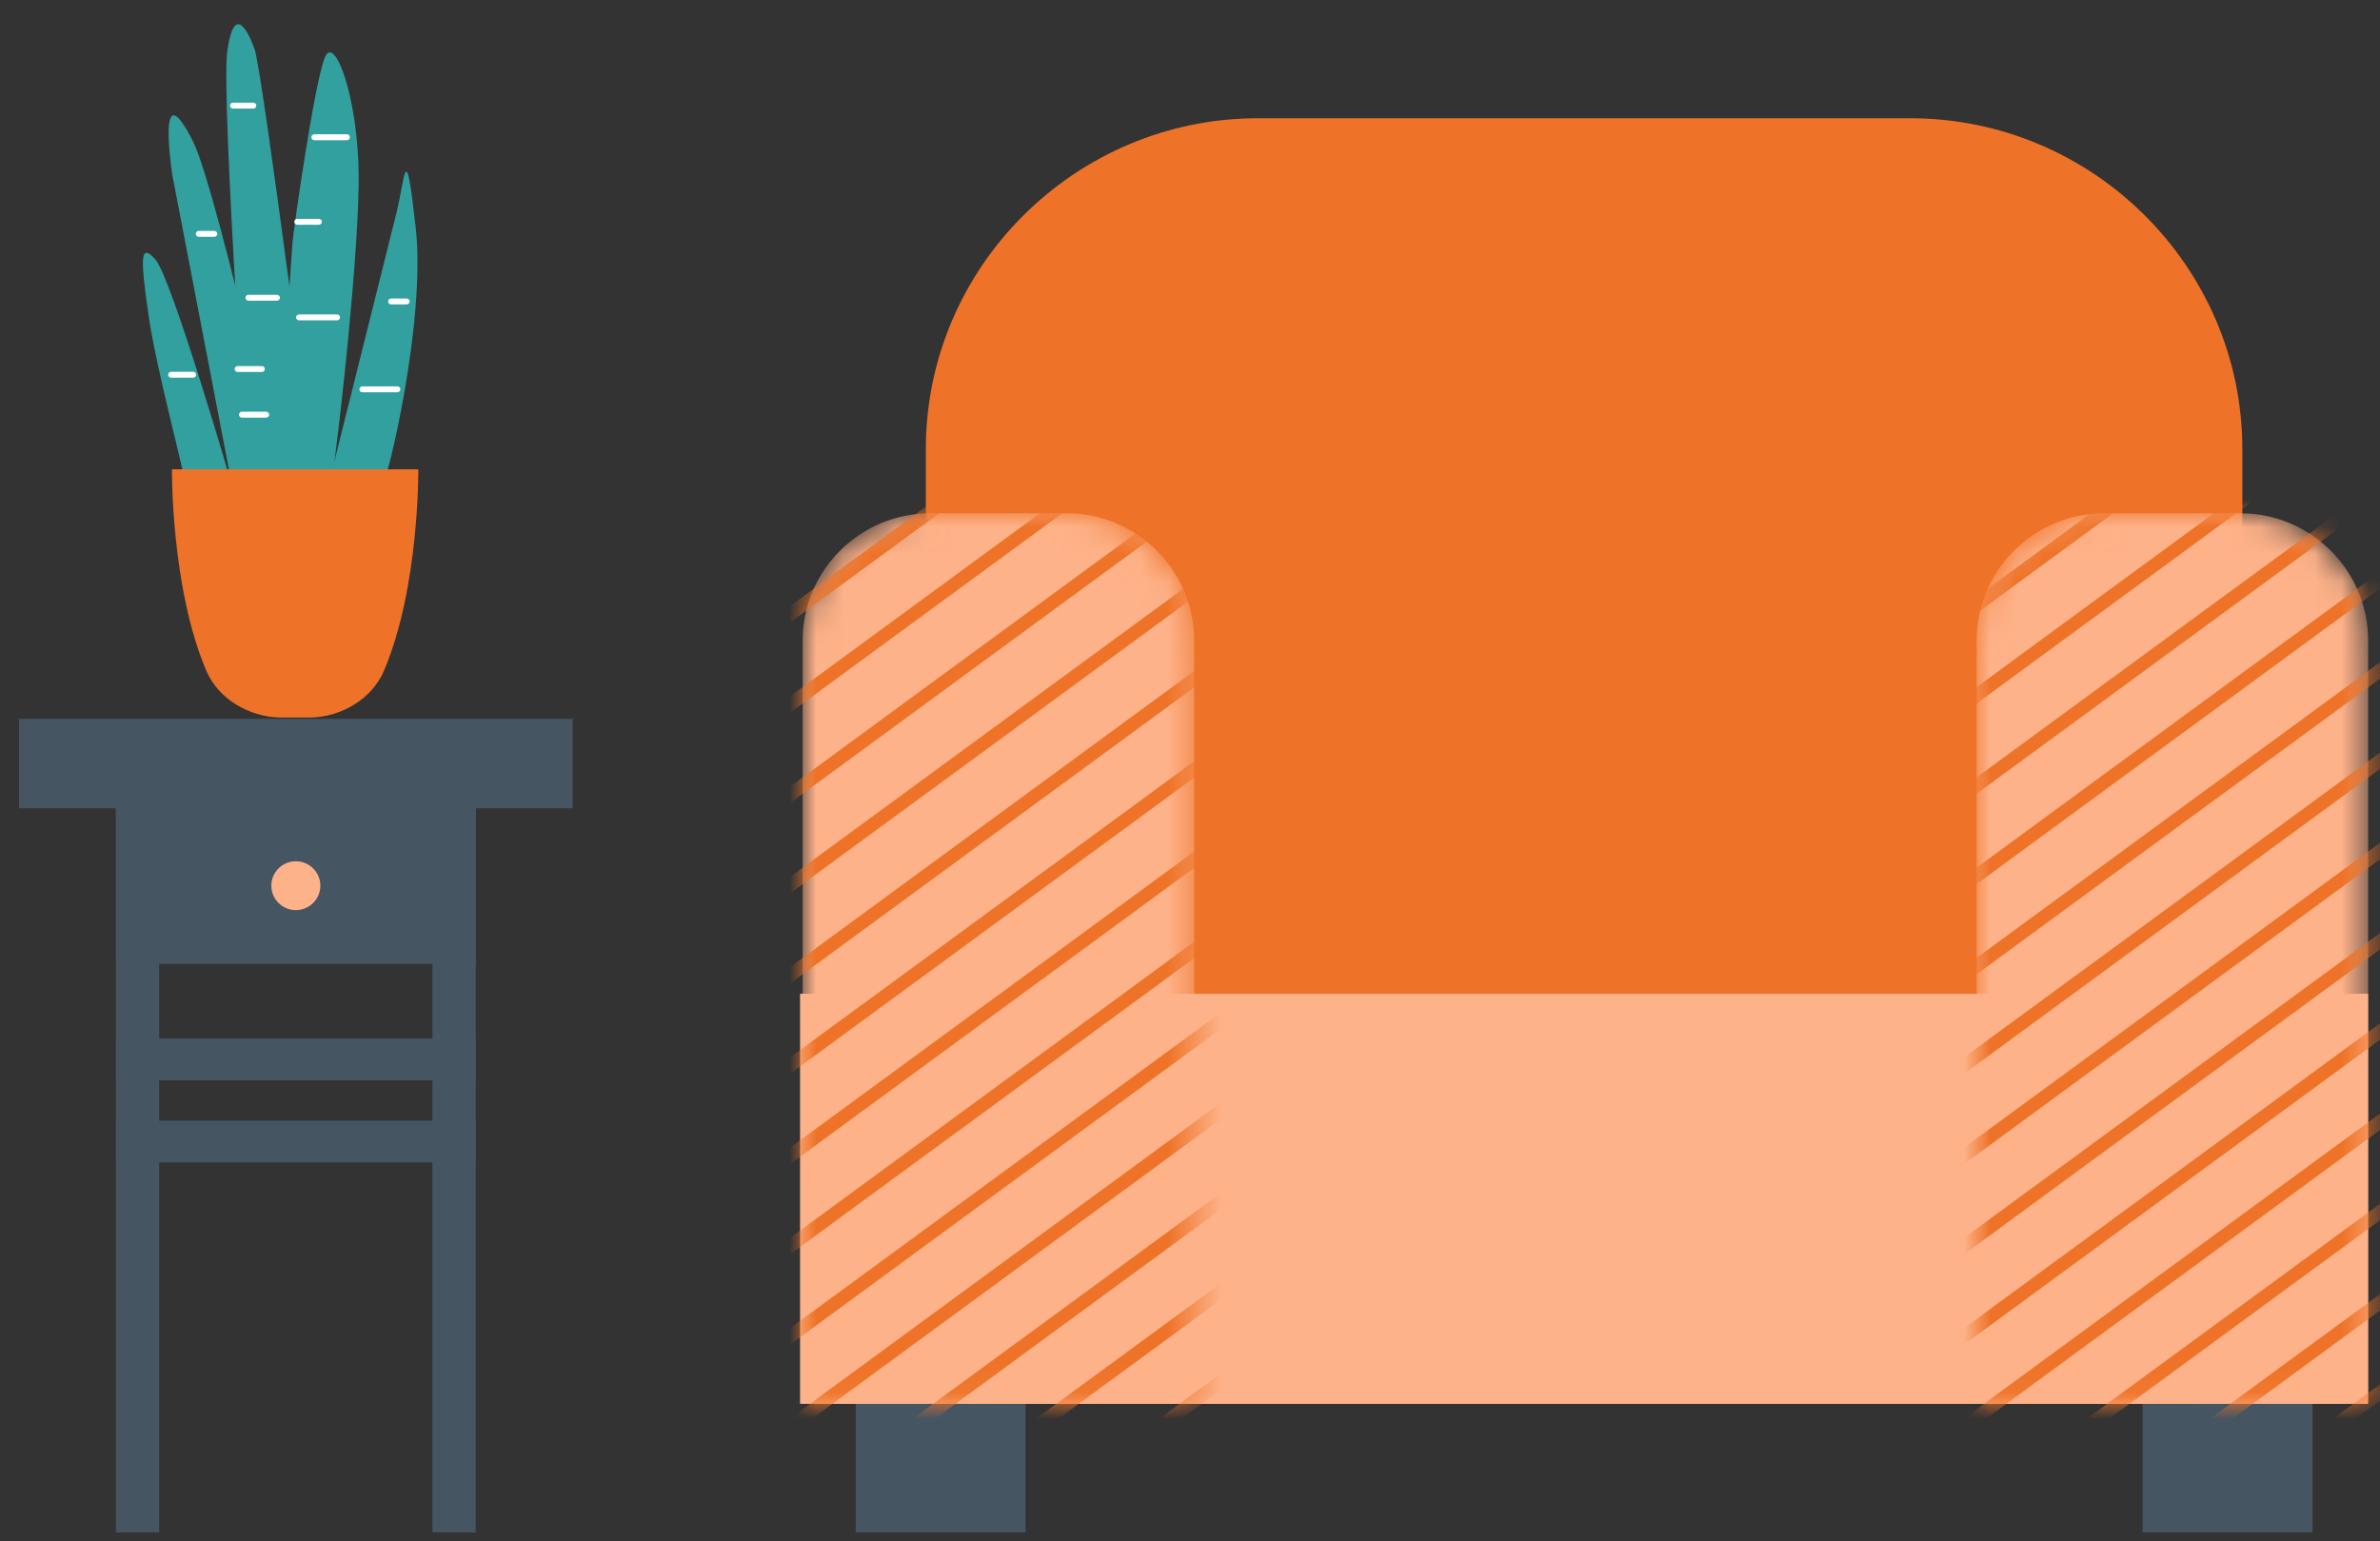 <?xml version="1.0" encoding="UTF-8"?>
<svg width="88px" height="57px" viewBox="0 0 88 57" version="1.1" xmlns="http://www.w3.org/2000/svg" xmlns:xlink="http://www.w3.org/1999/xlink">
    <rect x="0" y="0" width="88" height="57" fill="#333333" stroke="none"/>
    <title>Group 180</title>
    <defs>
        <path d="M4.715,0 C2.122,0 0,2.114 0,4.698 L0,4.698 L0,32.933 L14.477,32.933 L14.477,4.698 C14.477,2.114 12.355,0 9.762,0 L9.762,0 L4.715,0 Z" id="path-1"></path>
        <path d="M4.715,0 C2.122,0 0,2.114 0,4.698 L0,4.698 L0,32.933 L14.477,32.933 L14.477,4.698 C14.477,2.114 12.355,0 9.762,0 L9.762,0" id="path-3"></path>
        <path d="M4.715,0 C2.122,0 0,2.114 0,4.698 L0,4.698 L0,32.933 L14.477,32.933 L14.477,4.698 C14.477,2.114 12.355,0 9.762,0 L9.762,0" id="path-5"></path>
        <path d="M4.715,0 C2.122,0 0,2.114 0,4.698 L0,4.698 L0,32.933 L14.477,32.933 L14.477,4.698 C14.477,2.114 12.355,0 9.762,0 L9.762,0" id="path-7"></path>
        <path d="M4.715,0 C2.122,0 0,2.114 0,4.698 L0,4.698 L0,32.933 L14.477,32.933 L14.477,4.698 C14.477,2.114 12.355,0 9.762,0 L9.762,0" id="path-9"></path>
        <path d="M4.715,0 C2.122,0 0,2.114 0,4.698 L0,4.698 L0,32.933 L14.477,32.933 L14.477,4.698 C14.477,2.114 12.355,0 9.762,0 L9.762,0" id="path-11"></path>
        <path d="M4.715,0 C2.122,0 0,2.114 0,4.698 L0,4.698 L0,32.933 L14.477,32.933 L14.477,4.698 C14.477,2.114 12.355,0 9.762,0 L9.762,0" id="path-13"></path>
        <path d="M4.715,0 C2.122,0 0,2.114 0,4.698 L0,4.698 L0,32.933 L14.477,32.933 L14.477,4.698 C14.477,2.114 12.355,0 9.762,0 L9.762,0" id="path-15"></path>
        <path d="M4.715,0 C2.122,0 0,2.114 0,4.698 L0,4.698 L0,32.933 L14.477,32.933 L14.477,4.698 C14.477,2.114 12.355,0 9.762,0 L9.762,0" id="path-17"></path>
        <path d="M4.715,0 C2.122,0 0,2.114 0,4.698 L0,4.698 L0,32.933 L14.477,32.933 L14.477,4.698 C14.477,2.114 12.355,0 9.762,0 L9.762,0" id="path-19"></path>
        <path d="M4.715,0 C2.122,0 0,2.114 0,4.698 L0,4.698 L0,32.933 L14.477,32.933 L14.477,4.698 C14.477,2.114 12.355,0 9.762,0 L9.762,0" id="path-21"></path>
        <path d="M4.715,0 C2.122,0 0,2.114 0,4.698 L0,4.698 L0,32.933 L14.477,32.933 L14.477,4.698 C14.477,2.114 12.355,0 9.762,0 L9.762,0" id="path-23"></path>
        <path d="M4.715,0 C2.122,0 0,2.114 0,4.698 L0,4.698 L0,32.933 L14.477,32.933 L14.477,4.698 C14.477,2.114 12.355,0 9.762,0 L9.762,0" id="path-25"></path>
        <path d="M4.715,0 C2.122,0 0,2.114 0,4.698 L0,4.698 L0,32.933 L14.477,32.933 L14.477,4.698 C14.477,2.114 12.355,0 9.762,0 L9.762,0" id="path-27"></path>
        <path d="M4.715,0 C2.122,0 0,2.114 0,4.698 L0,4.698 L0,32.933 L14.477,32.933 L14.477,4.698 C14.477,2.114 12.355,0 9.762,0 L9.762,0" id="path-29"></path>
        <path d="M4.715,0 C2.122,0 0,2.114 0,4.698 L0,4.698 L0,32.933 L14.477,32.933 L14.477,4.698 C14.477,2.114 12.355,0 9.762,0 L9.762,0" id="path-31"></path>
        <path d="M4.715,0 C2.122,0 0,2.114 0,4.698 L0,4.698 L0,32.933 L14.477,32.933 L14.477,4.698 C14.477,2.114 12.355,0 9.762,0 L9.762,0" id="path-33"></path>
        <path d="M4.715,0 C2.122,0 0,2.114 0,4.698 L0,4.698 L0,32.933 L14.477,32.933 L14.477,4.698 C14.477,2.114 12.355,0 9.762,0 L9.762,0" id="path-35"></path>
        <path d="M4.715,0 C2.122,0 0,2.114 0,4.698 L0,4.698 L0,32.933 L14.477,32.933 L14.477,4.698 C14.477,2.114 12.355,0 9.762,0 L9.762,0" id="path-37"></path>
        <path d="M4.715,0 C2.122,0 0,2.114 0,4.698 L0,4.698 L0,32.933 L14.477,32.933 L14.477,4.698 C14.477,2.114 12.355,0 9.762,0 L9.762,0" id="path-39"></path>
        <path d="M4.715,0 C2.122,0 0,2.114 0,4.698 L0,4.698 L0,32.933 L14.477,32.933 L14.477,4.698 C14.477,2.114 12.355,0 9.762,0 L9.762,0" id="path-41"></path>
        <path d="M4.715,0 C2.122,0 0,2.114 0,4.698 L0,4.698 L0,32.933 L14.477,32.933 L14.477,4.698 C14.477,2.114 12.355,0 9.762,0 L9.762,0" id="path-43"></path>
        <path d="M4.715,0 C2.122,0 0,2.114 0,4.698 L0,4.698 L0,32.933 L14.477,32.933 L14.477,4.698 C14.477,2.114 12.355,0 9.762,0 L9.762,0" id="path-45"></path>
        <path d="M4.715,0 C2.122,0 0,2.114 0,4.698 L0,4.698 L0,32.933 L14.477,32.933 L14.477,4.698 C14.477,2.114 12.355,0 9.762,0 L9.762,0" id="path-47"></path>
        <path d="M4.715,0 C2.122,0 0,2.114 0,4.698 L0,4.698 L0,32.933 L14.477,32.933 L14.477,4.698 C14.477,2.114 12.355,0 9.762,0 L9.762,0 L4.715,0 Z" id="path-49"></path>
        <path d="M4.715,0 C2.122,0 0,2.114 0,4.698 L0,4.698 L0,32.933 L14.477,32.933 L14.477,4.698 C14.477,2.114 12.355,0 9.762,0 L9.762,0" id="path-51"></path>
        <path d="M4.715,0 C2.122,0 0,2.114 0,4.698 L0,4.698 L0,32.933 L14.477,32.933 L14.477,4.698 C14.477,2.114 12.355,0 9.762,0 L9.762,0" id="path-53"></path>
        <path d="M4.715,0 C2.122,0 0,2.114 0,4.698 L0,4.698 L0,32.933 L14.477,32.933 L14.477,4.698 C14.477,2.114 12.355,0 9.762,0 L9.762,0" id="path-55"></path>
        <path d="M4.715,0 C2.122,0 0,2.114 0,4.698 L0,4.698 L0,32.933 L14.477,32.933 L14.477,4.698 C14.477,2.114 12.355,0 9.762,0 L9.762,0" id="path-57"></path>
        <path d="M4.715,0 C2.122,0 0,2.114 0,4.698 L0,4.698 L0,32.933 L14.477,32.933 L14.477,4.698 C14.477,2.114 12.355,0 9.762,0 L9.762,0" id="path-59"></path>
        <path d="M4.715,0 C2.122,0 0,2.114 0,4.698 L0,4.698 L0,32.933 L14.477,32.933 L14.477,4.698 C14.477,2.114 12.355,0 9.762,0 L9.762,0" id="path-61"></path>
        <path d="M4.715,0 C2.122,0 0,2.114 0,4.698 L0,4.698 L0,32.933 L14.477,32.933 L14.477,4.698 C14.477,2.114 12.355,0 9.762,0 L9.762,0" id="path-63"></path>
        <path d="M4.715,0 C2.122,0 0,2.114 0,4.698 L0,4.698 L0,32.933 L14.477,32.933 L14.477,4.698 C14.477,2.114 12.355,0 9.762,0 L9.762,0" id="path-65"></path>
        <path d="M4.715,0 C2.122,0 0,2.114 0,4.698 L0,4.698 L0,32.933 L14.477,32.933 L14.477,4.698 C14.477,2.114 12.355,0 9.762,0 L9.762,0" id="path-67"></path>
        <path d="M4.715,0 C2.122,0 0,2.114 0,4.698 L0,4.698 L0,32.933 L14.477,32.933 L14.477,4.698 C14.477,2.114 12.355,0 9.762,0 L9.762,0" id="path-69"></path>
        <path d="M4.715,0 C2.122,0 0,2.114 0,4.698 L0,4.698 L0,32.933 L14.477,32.933 L14.477,4.698 C14.477,2.114 12.355,0 9.762,0 L9.762,0" id="path-71"></path>
        <path d="M4.715,0 C2.122,0 0,2.114 0,4.698 L0,4.698 L0,32.933 L14.477,32.933 L14.477,4.698 C14.477,2.114 12.355,0 9.762,0 L9.762,0" id="path-73"></path>
        <path d="M4.715,0 C2.122,0 0,2.114 0,4.698 L0,4.698 L0,32.933 L14.477,32.933 L14.477,4.698 C14.477,2.114 12.355,0 9.762,0 L9.762,0" id="path-75"></path>
        <path d="M4.715,0 C2.122,0 0,2.114 0,4.698 L0,4.698 L0,32.933 L14.477,32.933 L14.477,4.698 C14.477,2.114 12.355,0 9.762,0 L9.762,0" id="path-77"></path>
        <path d="M4.715,0 C2.122,0 0,2.114 0,4.698 L0,4.698 L0,32.933 L14.477,32.933 L14.477,4.698 C14.477,2.114 12.355,0 9.762,0 L9.762,0" id="path-79"></path>
        <path d="M4.715,0 C2.122,0 0,2.114 0,4.698 L0,4.698 L0,32.933 L14.477,32.933 L14.477,4.698 C14.477,2.114 12.355,0 9.762,0 L9.762,0" id="path-81"></path>
        <path d="M4.715,0 C2.122,0 0,2.114 0,4.698 L0,4.698 L0,32.933 L14.477,32.933 L14.477,4.698 C14.477,2.114 12.355,0 9.762,0 L9.762,0" id="path-83"></path>
        <path d="M4.715,0 C2.122,0 0,2.114 0,4.698 L0,4.698 L0,32.933 L14.477,32.933 L14.477,4.698 C14.477,2.114 12.355,0 9.762,0 L9.762,0" id="path-85"></path>
        <path d="M4.715,0 C2.122,0 0,2.114 0,4.698 L0,4.698 L0,32.933 L14.477,32.933 L14.477,4.698 C14.477,2.114 12.355,0 9.762,0 L9.762,0" id="path-87"></path>
        <path d="M4.715,0 C2.122,0 0,2.114 0,4.698 L0,4.698 L0,32.933 L14.477,32.933 L14.477,4.698 C14.477,2.114 12.355,0 9.762,0 L9.762,0" id="path-89"></path>
        <path d="M4.715,0 C2.122,0 0,2.114 0,4.698 L0,4.698 L0,32.933 L14.477,32.933 L14.477,4.698 C14.477,2.114 12.355,0 9.762,0 L9.762,0" id="path-91"></path>
        <path d="M4.715,0 C2.122,0 0,2.114 0,4.698 L0,4.698 L0,32.933 L14.477,32.933 L14.477,4.698 C14.477,2.114 12.355,0 9.762,0 L9.762,0" id="path-93"></path>
        <path d="M4.715,0 C2.122,0 0,2.114 0,4.698 L0,4.698 L0,32.933 L14.477,32.933 L14.477,4.698 C14.477,2.114 12.355,0 9.762,0 L9.762,0" id="path-95"></path>
    </defs>
    <g id="Page-1" stroke="none" stroke-width="1" fill="none" fill-rule="evenodd">
        <g id="Desktop/Our-Services" transform="translate(-731, -2510)">
            <g id="Group-180" transform="translate(731.702, 2510.897)">
                <g id="Group-7" transform="translate(28.88, 3.476)">
                    <path d="M51.438,47.543 L6.542,47.543 C5.498,47.543 4.651,46.7 4.651,45.66 L4.651,12.233 C4.651,5.505 10.177,0 16.93,0 L41.05,0 C47.803,0 53.328,5.505 53.328,12.233 L53.328,45.66 C53.328,46.7 52.482,47.543 51.438,47.543" id="Fill-1" fill="#EE7328"></path>
                    <polygon id="Fill-3" fill="#465562" points="2.056 52.299 8.338 52.299 8.338 47.543 2.056 47.543"></polygon>
                    <polygon id="Fill-5" fill="#465562" points="49.641 52.299 55.923 52.299 55.923 47.543 49.641 47.543"></polygon>
                    <polygon id="Fill-6" fill="#FEB289" points="0 47.543 57.979 47.543 57.979 32.378 0 32.378"></polygon>
                </g>
                <g id="Group-80" transform="translate(28.976, 18.086)">
                    <g id="Group-10">
                        <mask id="mask-2" fill="white">
                            <use xlink:href="#path-1"></use>
                        </mask>
                        <g id="Clip-9"></g>
                        <path d="M14.477,32.933 L-2.25291047e-05,32.933 L-2.25291047e-05,4.698 C-2.25291047e-05,2.114 2.122,-6.37932473e-15 4.715,-6.37932473e-15 L9.762,-6.37932473e-15 C12.355,-6.37932473e-15 14.477,2.114 14.477,4.698 L14.477,32.933 Z" id="Fill-8" fill="#FEB289" mask="url(#mask-2)"></path>
                    </g>
                    <g id="Group-13">
                        <mask id="mask-4" fill="white">
                            <use xlink:href="#path-3"></use>
                        </mask>
                        <g id="Clip-12"></g>
                        <path d="M-47.456,8.391 C-47.529,8.391 -47.601,8.349 -47.644,8.272 C-47.71,8.153 -47.68,7.994 -47.576,7.918 L14.994,-37.943 C15.097,-38.019 15.235,-37.984 15.301,-37.865 C15.367,-37.746 15.337,-37.587 15.233,-37.511 L-47.336,8.35 C-47.373,8.378 -47.415,8.391 -47.456,8.391" id="Fill-11" fill="#FFFFFF" mask="url(#mask-4)"></path>
                    </g>
                    <g id="Group-16">
                        <mask id="mask-6" fill="white">
                            <use xlink:href="#path-5"></use>
                        </mask>
                        <g id="Clip-15"></g>
                        <path d="M-45.793,10.51 C-45.867,10.51 -45.939,10.468 -45.981,10.391 C-46.047,10.272 -46.017,10.114 -45.913,10.038 L16.656,-35.824 C16.76,-35.9 16.898,-35.865 16.964,-35.746 C17.03,-35.626 17,-35.468 16.896,-35.392 L-45.674,10.47 C-45.711,10.497 -45.752,10.51 -45.793,10.51" id="Fill-14" fill="#FFFFFF" mask="url(#mask-6)"></path>
                    </g>
                    <g id="Group-19">
                        <mask id="mask-8" fill="white">
                            <use xlink:href="#path-7"></use>
                        </mask>
                        <g id="Clip-18"></g>
                        <path d="M-44.131,12.629 C-44.204,12.629 -44.276,12.587 -44.319,12.511 C-44.385,12.392 -44.354,12.233 -44.25,12.157 L18.319,-33.705 C18.423,-33.781 18.56,-33.746 18.626,-33.626 C18.693,-33.507 18.662,-33.349 18.558,-33.273 L-44.011,12.589 C-44.048,12.616 -44.09,12.629 -44.131,12.629" id="Fill-17" fill="#FFFFFF" mask="url(#mask-8)"></path>
                    </g>
                    <g id="Group-22">
                        <mask id="mask-10" fill="white">
                            <use xlink:href="#path-9"></use>
                        </mask>
                        <g id="Clip-21"></g>
                        <path d="M-42.468,14.749 C-42.542,14.749 -42.614,14.707 -42.656,14.63 C-42.722,14.511 -42.692,14.353 -42.588,14.277 L19.982,-31.585 C20.085,-31.661 20.223,-31.626 20.289,-31.507 C20.355,-31.388 20.325,-31.229 20.221,-31.153 L-42.348,14.709 C-42.386,14.736 -42.427,14.749 -42.468,14.749" id="Fill-20" fill="#FFFFFF" mask="url(#mask-10)"></path>
                    </g>
                    <g id="Group-25">
                        <mask id="mask-12" fill="white">
                            <use xlink:href="#path-11"></use>
                        </mask>
                        <g id="Clip-24"></g>
                        <path d="M-40.805,16.868 C-40.879,16.868 -40.951,16.826 -40.993,16.749 C-41.059,16.63 -41.029,16.472 -40.925,16.396 L21.644,-29.466 C21.748,-29.542 21.886,-29.507 21.952,-29.388 C22.018,-29.268 21.988,-29.11 21.884,-29.034 L-40.686,16.828 C-40.723,16.855 -40.764,16.868 -40.805,16.868" id="Fill-23" fill="#FFFFFF" mask="url(#mask-12)"></path>
                    </g>
                    <g id="Group-28">
                        <mask id="mask-14" fill="white">
                            <use xlink:href="#path-13"></use>
                        </mask>
                        <g id="Clip-27"></g>
                        <path d="M-39.142,18.987 C-39.216,18.987 -39.288,18.946 -39.33,18.869 C-39.397,18.75 -39.366,18.591 -39.262,18.515 L23.307,-27.347 C23.411,-27.423 23.548,-27.388 23.614,-27.268 C23.681,-27.149 23.65,-26.991 23.546,-26.915 L-39.023,18.947 C-39.06,18.974 -39.101,18.987 -39.142,18.987" id="Fill-26" fill="#FFFFFF" mask="url(#mask-14)"></path>
                    </g>
                    <g id="Group-31">
                        <mask id="mask-16" fill="white">
                            <use xlink:href="#path-15"></use>
                        </mask>
                        <g id="Clip-30"></g>
                        <path d="M-37.48,21.107 C-37.554,21.107 -37.625,21.065 -37.668,20.988 C-37.734,20.869 -37.704,20.711 -37.6,20.635 L24.97,-25.227 C25.073,-25.303 25.211,-25.268 25.277,-25.149 C25.343,-25.03 25.313,-24.871 25.209,-24.795 L-37.36,21.067 C-37.397,21.094 -37.439,21.107 -37.48,21.107" id="Fill-29" fill="#FFFFFF" mask="url(#mask-16)"></path>
                    </g>
                    <g id="Group-34">
                        <mask id="mask-18" fill="white">
                            <use xlink:href="#path-17"></use>
                        </mask>
                        <g id="Clip-33"></g>
                        <path d="M-35.817,23.226 C-35.891,23.226 -35.963,23.184 -36.005,23.108 C-36.071,22.988 -36.041,22.83 -35.937,22.754 L26.632,-23.108 C26.736,-23.184 26.874,-23.149 26.94,-23.03 C27.006,-22.91 26.975,-22.752 26.872,-22.676 L-35.698,23.186 C-35.735,23.213 -35.776,23.226 -35.817,23.226" id="Fill-32" fill="#FFFFFF" mask="url(#mask-18)"></path>
                    </g>
                    <g id="Group-37">
                        <mask id="mask-20" fill="white">
                            <use xlink:href="#path-19"></use>
                        </mask>
                        <g id="Clip-36"></g>
                        <path d="M-34.155,25.346 C-34.228,25.346 -34.3,25.304 -34.343,25.227 C-34.409,25.108 -34.378,24.95 -34.274,24.873 L28.295,-20.989 C28.399,-21.065 28.536,-21.03 28.603,-20.91 C28.669,-20.791 28.638,-20.633 28.534,-20.557 L-34.035,25.305 C-34.072,25.333 -34.114,25.346 -34.155,25.346" id="Fill-35" fill="#FFFFFF" mask="url(#mask-20)"></path>
                    </g>
                    <g id="Group-40">
                        <mask id="mask-22" fill="white">
                            <use xlink:href="#path-21"></use>
                        </mask>
                        <g id="Clip-39"></g>
                        <path d="M-32.492,27.465 C-32.565,27.465 -32.637,27.423 -32.68,27.346 C-32.746,27.227 -32.716,27.069 -32.612,26.993 L29.958,-18.869 C30.061,-18.945 30.199,-18.91 30.265,-18.791 C30.331,-18.672 30.301,-18.513 30.197,-18.437 L-32.372,27.425 C-32.409,27.452 -32.451,27.465 -32.492,27.465" id="Fill-38" fill="#EE7328" mask="url(#mask-22)"></path>
                    </g>
                    <g id="Group-43">
                        <mask id="mask-24" fill="white">
                            <use xlink:href="#path-23"></use>
                        </mask>
                        <g id="Clip-42"></g>
                        <path d="M-30.829,29.584 C-30.903,29.584 -30.975,29.543 -31.017,29.466 C-31.083,29.347 -31.053,29.188 -30.949,29.112 L31.62,-16.75 C31.724,-16.826 31.862,-16.791 31.928,-16.671 C31.994,-16.552 31.963,-16.394 31.86,-16.318 L-30.71,29.544 C-30.747,29.571 -30.788,29.584 -30.829,29.584" id="Fill-41" fill="#EE7328" mask="url(#mask-24)"></path>
                    </g>
                    <g id="Group-46">
                        <mask id="mask-26" fill="white">
                            <use xlink:href="#path-25"></use>
                        </mask>
                        <g id="Clip-45"></g>
                        <path d="M-29.167,31.704 C-29.24,31.704 -29.312,31.662 -29.355,31.585 C-29.421,31.466 -29.39,31.307 -29.287,31.231 L33.283,-14.63 C33.387,-14.706 33.524,-14.671 33.59,-14.552 C33.657,-14.433 33.626,-14.274 33.522,-14.198 L-29.047,31.663 C-29.084,31.691 -29.126,31.704 -29.167,31.704" id="Fill-44" fill="#EE7328" mask="url(#mask-26)"></path>
                    </g>
                    <g id="Group-49">
                        <mask id="mask-28" fill="white">
                            <use xlink:href="#path-27"></use>
                        </mask>
                        <g id="Clip-48"></g>
                        <path d="M-27.504,33.823 C-27.578,33.823 -27.65,33.781 -27.692,33.704 C-27.758,33.585 -27.728,33.427 -27.624,33.351 L34.946,-12.511 C35.049,-12.587 35.187,-12.552 35.253,-12.433 C35.319,-12.313 35.289,-12.155 35.185,-12.079 L-27.385,33.783 C-27.422,33.81 -27.463,33.823 -27.504,33.823" id="Fill-47" fill="#EE7328" mask="url(#mask-28)"></path>
                    </g>
                    <g id="Group-52">
                        <mask id="mask-30" fill="white">
                            <use xlink:href="#path-29"></use>
                        </mask>
                        <g id="Clip-51"></g>
                        <path d="M-25.841,35.942 C-25.915,35.942 -25.987,35.9 -26.029,35.824 C-26.095,35.705 -26.065,35.546 -25.961,35.47 L36.608,-10.391 C36.712,-10.467 36.85,-10.432 36.916,-10.313 C36.982,-10.194 36.951,-10.035 36.848,-9.959 L-25.722,35.902 C-25.759,35.929 -25.8,35.942 -25.841,35.942" id="Fill-50" fill="#EE7328" mask="url(#mask-30)"></path>
                    </g>
                    <g id="Group-55">
                        <mask id="mask-32" fill="white">
                            <use xlink:href="#path-31"></use>
                        </mask>
                        <g id="Clip-54"></g>
                        <path d="M-24.179,38.062 C-24.252,38.062 -24.324,38.02 -24.367,37.943 C-24.433,37.824 -24.402,37.666 -24.298,37.59 L38.271,-8.272 C38.375,-8.348 38.512,-8.313 38.578,-8.194 C38.645,-8.075 38.614,-7.916 38.51,-7.84 L-24.059,38.022 C-24.096,38.049 -24.138,38.062 -24.179,38.062" id="Fill-53" fill="#EE7328" mask="url(#mask-32)"></path>
                    </g>
                    <g id="Group-58">
                        <mask id="mask-34" fill="white">
                            <use xlink:href="#path-33"></use>
                        </mask>
                        <g id="Clip-57"></g>
                        <path d="M-22.516,40.181 C-22.59,40.181 -22.662,40.139 -22.704,40.062 C-22.77,39.943 -22.74,39.785 -22.636,39.709 L39.934,-6.153 C40.037,-6.229 40.175,-6.194 40.241,-6.074 C40.307,-5.955 40.277,-5.797 40.173,-5.721 L-22.397,40.141 C-22.434,40.168 -22.475,40.181 -22.516,40.181" id="Fill-56" fill="#EE7328" mask="url(#mask-34)"></path>
                    </g>
                    <g id="Group-61">
                        <mask id="mask-36" fill="white">
                            <use xlink:href="#path-35"></use>
                        </mask>
                        <g id="Clip-60"></g>
                        <path d="M-20.853,42.3 C-20.927,42.3 -20.999,42.258 -21.041,42.182 C-21.107,42.062 -21.077,41.904 -20.973,41.828 L41.596,-4.033 C41.7,-4.109 41.838,-4.074 41.904,-3.955 C41.97,-3.836 41.939,-3.677 41.836,-3.601 L-20.734,42.26 C-20.771,42.287 -20.812,42.3 -20.853,42.3" id="Fill-59" fill="#EE7328" mask="url(#mask-36)"></path>
                    </g>
                    <g id="Group-64">
                        <mask id="mask-38" fill="white">
                            <use xlink:href="#path-37"></use>
                        </mask>
                        <g id="Clip-63"></g>
                        <path d="M-19.191,44.42 C-19.264,44.42 -19.336,44.378 -19.379,44.301 C-19.445,44.182 -19.414,44.024 -19.311,43.948 L43.259,-1.914 C43.363,-1.99 43.5,-1.955 43.566,-1.836 C43.633,-1.717 43.602,-1.558 43.498,-1.482 L-19.071,44.38 C-19.108,44.407 -19.15,44.42 -19.191,44.42" id="Fill-62" fill="#EE7328" mask="url(#mask-38)"></path>
                    </g>
                    <g id="Group-67">
                        <mask id="mask-40" fill="white">
                            <use xlink:href="#path-39"></use>
                        </mask>
                        <g id="Clip-66"></g>
                        <path d="M-17.528,46.539 C-17.602,46.539 -17.674,46.497 -17.716,46.42 C-17.782,46.301 -17.752,46.143 -17.648,46.067 L44.922,0.205 C45.025,0.129 45.163,0.164 45.229,0.284 C45.295,0.403 45.265,0.561 45.161,0.637 L-17.408,46.499 C-17.446,46.526 -17.487,46.539 -17.528,46.539" id="Fill-65" fill="#EE7328" mask="url(#mask-40)"></path>
                    </g>
                    <g id="Group-70">
                        <mask id="mask-42" fill="white">
                            <use xlink:href="#path-41"></use>
                        </mask>
                        <g id="Clip-69"></g>
                        <path d="M-15.865,48.658 C-15.939,48.658 -16.011,48.616 -16.053,48.54 C-16.119,48.421 -16.089,48.262 -15.985,48.186 L46.584,2.325 C46.688,2.249 46.826,2.283 46.892,2.403 C46.958,2.522 46.927,2.68 46.824,2.756 L-15.746,48.618 C-15.783,48.645 -15.824,48.658 -15.865,48.658" id="Fill-68" fill="#EE7328" mask="url(#mask-42)"></path>
                    </g>
                    <g id="Group-73">
                        <mask id="mask-44" fill="white">
                            <use xlink:href="#path-43"></use>
                        </mask>
                        <g id="Clip-72"></g>
                        <path d="M-14.203,50.778 C-14.276,50.778 -14.348,50.736 -14.391,50.659 C-14.457,50.54 -14.426,50.382 -14.322,50.306 L48.247,4.444 C48.351,4.368 48.488,4.403 48.555,4.522 C48.621,4.642 48.59,4.8 48.487,4.876 L-14.083,50.738 C-14.12,50.765 -14.162,50.778 -14.203,50.778" id="Fill-71" fill="#EE7328" mask="url(#mask-44)"></path>
                    </g>
                    <g id="Group-76">
                        <mask id="mask-46" fill="white">
                            <use xlink:href="#path-45"></use>
                        </mask>
                        <g id="Clip-75"></g>
                        <path d="M-12.54,52.897 C-12.614,52.897 -12.686,52.855 -12.728,52.779 C-12.794,52.66 -12.764,52.501 -12.66,52.425 L49.91,6.563 C50.014,6.487 50.151,6.522 50.217,6.642 C50.283,6.761 50.253,6.919 50.149,6.995 L-12.42,52.857 C-12.458,52.884 -12.499,52.897 -12.54,52.897" id="Fill-74" fill="#EE7328" mask="url(#mask-46)"></path>
                    </g>
                    <g id="Group-79">
                        <mask id="mask-48" fill="white">
                            <use xlink:href="#path-47"></use>
                        </mask>
                        <g id="Clip-78"></g>
                        <path d="M-10.877,55.016 C-10.951,55.016 -11.023,54.974 -11.065,54.898 C-11.132,54.779 -11.101,54.62 -10.997,54.544 L51.572,8.683 C51.676,8.607 51.814,8.642 51.88,8.761 C51.946,8.88 51.915,9.039 51.812,9.115 L-10.758,54.976 C-10.795,55.003 -10.836,55.016 -10.877,55.016" id="Fill-77" fill="#EE7328" mask="url(#mask-48)"></path>
                    </g>
                </g>
                <g id="Group-153" transform="translate(72.383, 18.086)">
                    <g id="Group-83">
                        <mask id="mask-50" fill="white">
                            <use xlink:href="#path-49"></use>
                        </mask>
                        <g id="Clip-82"></g>
                        <path d="M14.477,32.933 L0,32.933 L0,4.698 C0,2.114 2.122,-6.37932473e-15 4.715,-6.37932473e-15 L9.762,-6.37932473e-15 C12.355,-6.37932473e-15 14.477,2.114 14.477,4.698 L14.477,32.933 Z" id="Fill-81" fill="#FEB289" mask="url(#mask-50)"></path>
                    </g>
                    <g id="Group-86">
                        <mask id="mask-52" fill="white">
                            <use xlink:href="#path-51"></use>
                        </mask>
                        <g id="Clip-85"></g>
                        <path d="M-47.456,8.391 C-47.529,8.391 -47.601,8.349 -47.644,8.272 C-47.71,8.153 -47.68,7.994 -47.576,7.918 L14.994,-37.943 C15.097,-38.019 15.235,-37.984 15.301,-37.865 C15.368,-37.746 15.337,-37.587 15.233,-37.511 L-47.336,8.35 C-47.373,8.378 -47.415,8.391 -47.456,8.391" id="Fill-84" fill="#FFFFFF" mask="url(#mask-52)"></path>
                    </g>
                    <g id="Group-89">
                        <mask id="mask-54" fill="white">
                            <use xlink:href="#path-53"></use>
                        </mask>
                        <g id="Clip-88"></g>
                        <path d="M-45.793,10.51 C-45.867,10.51 -45.939,10.468 -45.981,10.391 C-46.047,10.272 -46.017,10.114 -45.913,10.038 L16.656,-35.824 C16.76,-35.9 16.898,-35.865 16.964,-35.746 C17.03,-35.626 17,-35.468 16.896,-35.392 L-45.674,10.47 C-45.711,10.497 -45.752,10.51 -45.793,10.51" id="Fill-87" fill="#FFFFFF" mask="url(#mask-54)"></path>
                    </g>
                    <g id="Group-92">
                        <mask id="mask-56" fill="white">
                            <use xlink:href="#path-55"></use>
                        </mask>
                        <g id="Clip-91"></g>
                        <path d="M-44.131,12.629 C-44.204,12.629 -44.276,12.587 -44.319,12.511 C-44.385,12.392 -44.354,12.233 -44.25,12.157 L18.319,-33.705 C18.423,-33.781 18.56,-33.746 18.626,-33.626 C18.693,-33.507 18.662,-33.349 18.558,-33.273 L-44.011,12.589 C-44.048,12.616 -44.09,12.629 -44.131,12.629" id="Fill-90" fill="#FFFFFF" mask="url(#mask-56)"></path>
                    </g>
                    <g id="Group-95">
                        <mask id="mask-58" fill="white">
                            <use xlink:href="#path-57"></use>
                        </mask>
                        <g id="Clip-94"></g>
                        <path d="M-42.468,14.749 C-42.542,14.749 -42.613,14.707 -42.656,14.63 C-42.722,14.511 -42.692,14.353 -42.588,14.277 L19.982,-31.585 C20.085,-31.661 20.223,-31.626 20.289,-31.507 C20.355,-31.388 20.325,-31.229 20.221,-31.153 L-42.348,14.709 C-42.386,14.736 -42.427,14.749 -42.468,14.749" id="Fill-93" fill="#FFFFFF" mask="url(#mask-58)"></path>
                    </g>
                    <g id="Group-98">
                        <mask id="mask-60" fill="white">
                            <use xlink:href="#path-59"></use>
                        </mask>
                        <g id="Clip-97"></g>
                        <path d="M-40.805,16.868 C-40.879,16.868 -40.951,16.826 -40.993,16.749 C-41.059,16.63 -41.029,16.472 -40.925,16.396 L21.644,-29.466 C21.748,-29.542 21.886,-29.507 21.952,-29.388 C22.018,-29.268 21.988,-29.11 21.884,-29.034 L-40.686,16.828 C-40.723,16.855 -40.764,16.868 -40.805,16.868" id="Fill-96" fill="#FFFFFF" mask="url(#mask-60)"></path>
                    </g>
                    <g id="Group-101">
                        <mask id="mask-62" fill="white">
                            <use xlink:href="#path-61"></use>
                        </mask>
                        <g id="Clip-100"></g>
                        <path d="M-39.142,18.987 C-39.216,18.987 -39.288,18.946 -39.33,18.869 C-39.397,18.75 -39.366,18.591 -39.262,18.515 L23.307,-27.347 C23.411,-27.423 23.548,-27.388 23.614,-27.268 C23.681,-27.149 23.65,-26.991 23.546,-26.915 L-39.023,18.947 C-39.06,18.974 -39.101,18.987 -39.142,18.987" id="Fill-99" fill="#FFFFFF" mask="url(#mask-62)"></path>
                    </g>
                    <g id="Group-104">
                        <mask id="mask-64" fill="white">
                            <use xlink:href="#path-63"></use>
                        </mask>
                        <g id="Clip-103"></g>
                        <path d="M-37.48,21.107 C-37.553,21.107 -37.625,21.065 -37.668,20.988 C-37.734,20.869 -37.704,20.711 -37.6,20.635 L24.97,-25.227 C25.073,-25.303 25.211,-25.268 25.277,-25.149 C25.343,-25.03 25.313,-24.871 25.209,-24.795 L-37.36,21.067 C-37.397,21.094 -37.439,21.107 -37.48,21.107" id="Fill-102" fill="#FFFFFF" mask="url(#mask-64)"></path>
                    </g>
                    <g id="Group-107">
                        <mask id="mask-66" fill="white">
                            <use xlink:href="#path-65"></use>
                        </mask>
                        <g id="Clip-106"></g>
                        <path d="M-35.817,23.226 C-35.891,23.226 -35.963,23.184 -36.005,23.108 C-36.071,22.988 -36.041,22.83 -35.937,22.754 L26.632,-23.108 C26.736,-23.184 26.874,-23.149 26.94,-23.03 C27.006,-22.91 26.976,-22.752 26.872,-22.676 L-35.698,23.186 C-35.735,23.213 -35.776,23.226 -35.817,23.226" id="Fill-105" fill="#FFFFFF" mask="url(#mask-66)"></path>
                    </g>
                    <g id="Group-110">
                        <mask id="mask-68" fill="white">
                            <use xlink:href="#path-67"></use>
                        </mask>
                        <g id="Clip-109"></g>
                        <path d="M-34.155,25.346 C-34.228,25.346 -34.3,25.304 -34.343,25.227 C-34.409,25.108 -34.378,24.95 -34.274,24.873 L28.295,-20.989 C28.399,-21.065 28.536,-21.03 28.603,-20.91 C28.669,-20.791 28.638,-20.633 28.534,-20.557 L-34.035,25.305 C-34.072,25.333 -34.114,25.346 -34.155,25.346" id="Fill-108" fill="#FFFFFF" mask="url(#mask-68)"></path>
                    </g>
                    <g id="Group-113">
                        <mask id="mask-70" fill="white">
                            <use xlink:href="#path-69"></use>
                        </mask>
                        <g id="Clip-112"></g>
                        <path d="M-32.492,27.465 C-32.565,27.465 -32.637,27.423 -32.68,27.346 C-32.746,27.227 -32.716,27.069 -32.612,26.993 L29.958,-18.869 C30.061,-18.945 30.199,-18.91 30.265,-18.791 C30.331,-18.672 30.301,-18.513 30.197,-18.437 L-32.372,27.425 C-32.409,27.452 -32.451,27.465 -32.492,27.465" id="Fill-111" fill="#EE7328" mask="url(#mask-70)"></path>
                    </g>
                    <g id="Group-116">
                        <mask id="mask-72" fill="white">
                            <use xlink:href="#path-71"></use>
                        </mask>
                        <g id="Clip-115"></g>
                        <path d="M-30.829,29.584 C-30.903,29.584 -30.975,29.543 -31.017,29.466 C-31.083,29.347 -31.053,29.188 -30.949,29.112 L31.62,-16.75 C31.724,-16.826 31.862,-16.791 31.928,-16.671 C31.994,-16.552 31.963,-16.394 31.86,-16.318 L-30.71,29.544 C-30.747,29.571 -30.788,29.584 -30.829,29.584" id="Fill-114" fill="#EE7328" mask="url(#mask-72)"></path>
                    </g>
                    <g id="Group-119">
                        <mask id="mask-74" fill="white">
                            <use xlink:href="#path-73"></use>
                        </mask>
                        <g id="Clip-118"></g>
                        <path d="M-29.167,31.704 C-29.24,31.704 -29.312,31.662 -29.355,31.585 C-29.421,31.466 -29.39,31.307 -29.287,31.231 L33.283,-14.63 C33.387,-14.706 33.524,-14.671 33.591,-14.552 C33.657,-14.433 33.626,-14.274 33.522,-14.198 L-29.047,31.663 C-29.084,31.691 -29.126,31.704 -29.167,31.704" id="Fill-117" fill="#EE7328" mask="url(#mask-74)"></path>
                    </g>
                    <g id="Group-122">
                        <mask id="mask-76" fill="white">
                            <use xlink:href="#path-75"></use>
                        </mask>
                        <g id="Clip-121"></g>
                        <path d="M-27.504,33.823 C-27.578,33.823 -27.65,33.781 -27.692,33.704 C-27.758,33.585 -27.728,33.427 -27.624,33.351 L34.946,-12.511 C35.049,-12.587 35.187,-12.552 35.253,-12.433 C35.319,-12.313 35.289,-12.155 35.185,-12.079 L-27.385,33.783 C-27.422,33.81 -27.463,33.823 -27.504,33.823" id="Fill-120" fill="#EE7328" mask="url(#mask-76)"></path>
                    </g>
                    <g id="Group-125">
                        <mask id="mask-78" fill="white">
                            <use xlink:href="#path-77"></use>
                        </mask>
                        <g id="Clip-124"></g>
                        <path d="M-25.841,35.942 C-25.915,35.942 -25.987,35.9 -26.029,35.824 C-26.095,35.705 -26.065,35.546 -25.961,35.47 L36.608,-10.391 C36.712,-10.467 36.85,-10.432 36.916,-10.313 C36.982,-10.194 36.951,-10.035 36.848,-9.959 L-25.722,35.902 C-25.759,35.929 -25.8,35.942 -25.841,35.942" id="Fill-123" fill="#EE7328" mask="url(#mask-78)"></path>
                    </g>
                    <g id="Group-128">
                        <mask id="mask-80" fill="white">
                            <use xlink:href="#path-79"></use>
                        </mask>
                        <g id="Clip-127"></g>
                        <path d="M-24.179,38.062 C-24.252,38.062 -24.324,38.02 -24.367,37.943 C-24.433,37.824 -24.402,37.666 -24.298,37.59 L38.271,-8.272 C38.375,-8.348 38.512,-8.313 38.579,-8.194 C38.645,-8.075 38.614,-7.916 38.51,-7.84 L-24.059,38.022 C-24.096,38.049 -24.138,38.062 -24.179,38.062" id="Fill-126" fill="#EE7328" mask="url(#mask-80)"></path>
                    </g>
                    <g id="Group-131">
                        <mask id="mask-82" fill="white">
                            <use xlink:href="#path-81"></use>
                        </mask>
                        <g id="Clip-130"></g>
                        <path d="M-22.516,40.181 C-22.59,40.181 -22.662,40.139 -22.704,40.062 C-22.77,39.943 -22.74,39.785 -22.636,39.709 L39.934,-6.153 C40.038,-6.229 40.175,-6.194 40.241,-6.074 C40.307,-5.955 40.277,-5.797 40.173,-5.721 L-22.397,40.141 C-22.434,40.168 -22.475,40.181 -22.516,40.181" id="Fill-129" fill="#EE7328" mask="url(#mask-82)"></path>
                    </g>
                    <g id="Group-134">
                        <mask id="mask-84" fill="white">
                            <use xlink:href="#path-83"></use>
                        </mask>
                        <g id="Clip-133"></g>
                        <path d="M-20.853,42.3 C-20.927,42.3 -20.999,42.258 -21.041,42.182 C-21.107,42.062 -21.077,41.904 -20.973,41.828 L41.596,-4.033 C41.7,-4.109 41.838,-4.074 41.904,-3.955 C41.97,-3.836 41.939,-3.677 41.836,-3.601 L-20.734,42.26 C-20.771,42.287 -20.812,42.3 -20.853,42.3" id="Fill-132" fill="#EE7328" mask="url(#mask-84)"></path>
                    </g>
                    <g id="Group-137">
                        <mask id="mask-86" fill="white">
                            <use xlink:href="#path-85"></use>
                        </mask>
                        <g id="Clip-136"></g>
                        <path d="M-19.191,44.42 C-19.264,44.42 -19.336,44.378 -19.379,44.301 C-19.445,44.182 -19.414,44.024 -19.311,43.948 L43.259,-1.914 C43.363,-1.99 43.5,-1.955 43.566,-1.836 C43.633,-1.717 43.602,-1.558 43.498,-1.482 L-19.071,44.38 C-19.108,44.407 -19.15,44.42 -19.191,44.42" id="Fill-135" fill="#EE7328" mask="url(#mask-86)"></path>
                    </g>
                    <g id="Group-140">
                        <mask id="mask-88" fill="white">
                            <use xlink:href="#path-87"></use>
                        </mask>
                        <g id="Clip-139"></g>
                        <path d="M-17.528,46.539 C-17.602,46.539 -17.674,46.497 -17.716,46.42 C-17.782,46.301 -17.752,46.143 -17.648,46.067 L44.922,0.205 C45.025,0.129 45.163,0.164 45.229,0.284 C45.295,0.403 45.265,0.561 45.161,0.637 L-17.408,46.499 C-17.446,46.526 -17.487,46.539 -17.528,46.539" id="Fill-138" fill="#EE7328" mask="url(#mask-88)"></path>
                    </g>
                    <g id="Group-143">
                        <mask id="mask-90" fill="white">
                            <use xlink:href="#path-89"></use>
                        </mask>
                        <g id="Clip-142"></g>
                        <path d="M-15.865,48.658 C-15.939,48.658 -16.011,48.616 -16.053,48.54 C-16.119,48.421 -16.089,48.262 -15.985,48.186 L46.584,2.325 C46.688,2.249 46.826,2.283 46.892,2.403 C46.958,2.522 46.927,2.68 46.824,2.756 L-15.746,48.618 C-15.783,48.645 -15.824,48.658 -15.865,48.658" id="Fill-141" fill="#EE7328" mask="url(#mask-90)"></path>
                    </g>
                    <g id="Group-146">
                        <mask id="mask-92" fill="white">
                            <use xlink:href="#path-91"></use>
                        </mask>
                        <g id="Clip-145"></g>
                        <path d="M-14.203,50.778 C-14.276,50.778 -14.348,50.736 -14.391,50.659 C-14.457,50.54 -14.426,50.382 -14.322,50.306 L48.247,4.444 C48.351,4.368 48.488,4.403 48.555,4.522 C48.621,4.642 48.59,4.8 48.487,4.876 L-14.083,50.738 C-14.12,50.765 -14.162,50.778 -14.203,50.778" id="Fill-144" fill="#EE7328" mask="url(#mask-92)"></path>
                    </g>
                    <g id="Group-149">
                        <mask id="mask-94" fill="white">
                            <use xlink:href="#path-93"></use>
                        </mask>
                        <g id="Clip-148"></g>
                        <path d="M-12.54,52.897 C-12.614,52.897 -12.685,52.855 -12.728,52.779 C-12.794,52.66 -12.764,52.501 -12.66,52.425 L49.91,6.563 C50.014,6.487 50.151,6.522 50.217,6.642 C50.283,6.761 50.253,6.919 50.149,6.995 L-12.42,52.857 C-12.458,52.884 -12.499,52.897 -12.54,52.897" id="Fill-147" fill="#EE7328" mask="url(#mask-94)"></path>
                    </g>
                    <g id="Group-152">
                        <mask id="mask-96" fill="white">
                            <use xlink:href="#path-95"></use>
                        </mask>
                        <g id="Clip-151"></g>
                        <path d="M-10.877,55.016 C-10.951,55.016 -11.023,54.974 -11.065,54.898 C-11.132,54.779 -11.101,54.62 -10.997,54.544 L51.572,8.683 C51.676,8.607 51.814,8.642 51.88,8.761 C51.946,8.88 51.915,9.039 51.812,9.115 L-10.758,54.976 C-10.795,55.003 -10.836,55.016 -10.877,55.016" id="Fill-150" fill="#EE7328" mask="url(#mask-96)"></path>
                    </g>
                </g>
                <g id="Group-179">
                    <polygon id="Fill-154" fill="#465562" points="0 28.994 20.473 28.994 20.473 25.688 0 25.688"></polygon>
                    <polygon id="Fill-156" fill="#465562" points="3.584 39.052 16.889 39.052 16.889 37.508 3.584 37.508"></polygon>
                    <polygon id="Fill-157" fill="#465562" points="3.584 34.746 16.889 34.746 16.889 28.946 3.584 28.946"></polygon>
                    <polygon id="Fill-158" fill="#465562" points="3.584 42.09 16.889 42.09 16.889 40.546 3.584 40.546"></polygon>
                    <polygon id="Fill-159" fill="#465562" points="15.288 55.775 16.889 55.775 16.889 28.392 15.288 28.392"></polygon>
                    <polygon id="Fill-160" fill="#465562" points="3.584 55.775 5.184 55.775 5.184 28.392 3.584 28.392"></polygon>
                    <path d="M11.143,31.857 C11.143,32.355 10.737,32.76 10.236,32.76 C9.736,32.76 9.33,32.355 9.33,31.857 C9.33,31.358 9.736,30.954 10.236,30.954 C10.737,30.954 11.143,31.358 11.143,31.857" id="Fill-161" fill="#FEB289"></path>
                    <path d="M8.453,20.059 L5.672,5.586 C5.672,5.586 5.049,1.573 6.439,4.344 C7.368,6.195 10.37,19.773 10.37,19.773 L8.453,20.059 Z" id="Fill-162" fill="#31A09F"></path>
                    <path d="M8.517,17.91 C8.517,17.91 7.462,2.72 7.701,1 C7.941,-0.719 8.421,0.14 8.708,0.905 C8.996,1.669 10.962,17.05 10.962,17.05 L8.517,17.91 Z" id="Fill-163" fill="#31A09F"></path>
                    <path d="M13.423,17.082 C13.615,16.938 15.053,10.968 14.67,7.528 C14.286,4.089 14.286,5.665 13.95,7.003 C13.615,8.34 11.361,17.368 11.361,17.368 L13.423,17.082 Z" id="Fill-164" fill="#31A09F"></path>
                    <path d="M11.409,17.75 C11.553,17.607 12.576,8.961 12.56,5.618 C12.547,2.867 11.745,0.554 11.361,1.128 C10.978,1.701 10.115,7.863 10.115,8.054 C10.115,8.245 9.396,17.75 9.396,17.75 L11.409,17.75 Z" id="Fill-165" fill="#31A09F"></path>
                    <path d="M6.167,17.082 C6.167,16.763 5.08,12.783 4.793,10.776 C4.505,8.77 4.441,8.006 5.049,8.707 C5.656,9.407 7.893,17.114 7.893,17.114 L6.167,17.082 Z" id="Fill-166" fill="#31A09F"></path>
                    <path d="M14.765,16.458 L9.257,16.458 L5.656,16.458 C5.656,16.458 5.612,20.828 6.927,23.91 C7.373,24.956 8.505,25.607 9.628,25.638 L10.804,25.638 C11.926,25.607 13.048,24.956 13.494,23.91 C14.808,20.828 14.765,16.458 14.765,16.458" id="Fill-167" fill="#EE7328"></path>
                    <path d="M8.665,3.119 L7.913,3.119 C7.852,3.119 7.803,3.07 7.803,3.01 C7.803,2.949 7.852,2.9 7.913,2.9 L8.665,2.9 C8.726,2.9 8.775,2.949 8.775,3.01 C8.775,3.07 8.726,3.119 8.665,3.119" id="Fill-168" fill="#FFFFFF"></path>
                    <path d="M12.125,4.288 L10.922,4.288 C10.861,4.288 10.812,4.239 10.812,4.179 C10.812,4.118 10.861,4.069 10.922,4.069 L12.125,4.069 C12.186,4.069 12.235,4.118 12.235,4.179 C12.235,4.239 12.186,4.288 12.125,4.288" id="Fill-169" fill="#FFFFFF"></path>
                    <path d="M9.538,10.224 L8.485,10.224 C8.424,10.224 8.375,10.175 8.375,10.114 C8.375,10.054 8.424,10.005 8.485,10.005 L9.538,10.005 C9.598,10.005 9.648,10.054 9.648,10.114 C9.648,10.175 9.598,10.224 9.538,10.224" id="Fill-170" fill="#FFFFFF"></path>
                    <path d="M13.991,13.611 L12.697,13.611 C12.636,13.611 12.587,13.562 12.587,13.501 C12.587,13.441 12.636,13.392 12.697,13.392 L13.991,13.392 C14.051,13.392 14.101,13.441 14.101,13.501 C14.101,13.562 14.051,13.611 13.991,13.611" id="Fill-171" fill="#FFFFFF"></path>
                    <path d="M6.439,13.071 L5.626,13.071 C5.565,13.071 5.516,13.022 5.516,12.962 C5.516,12.901 5.565,12.853 5.626,12.853 L6.439,12.853 C6.499,12.853 6.549,12.901 6.549,12.962 C6.549,13.022 6.499,13.071 6.439,13.071" id="Fill-172" fill="#FFFFFF"></path>
                    <path d="M11.761,10.95 L10.355,10.95 C10.294,10.95 10.245,10.901 10.245,10.84 C10.245,10.78 10.294,10.731 10.355,10.731 L11.761,10.731 C11.822,10.731 11.871,10.78 11.871,10.84 C11.871,10.901 11.822,10.95 11.761,10.95" id="Fill-173" fill="#FFFFFF"></path>
                    <path d="M11.09,7.415 L10.291,7.415 C10.23,7.415 10.181,7.366 10.181,7.305 C10.181,7.245 10.23,7.196 10.291,7.196 L11.09,7.196 C11.15,7.196 11.2,7.245 11.2,7.305 C11.2,7.366 11.15,7.415 11.09,7.415" id="Fill-174" fill="#FFFFFF"></path>
                    <path d="M7.222,7.861 L6.647,7.861 C6.586,7.861 6.537,7.812 6.537,7.751 C6.537,7.691 6.586,7.642 6.647,7.642 L7.222,7.642 C7.283,7.642 7.332,7.691 7.332,7.751 C7.332,7.812 7.283,7.861 7.222,7.861" id="Fill-175" fill="#FFFFFF"></path>
                    <path d="M9.14,14.548 L8.245,14.548 C8.184,14.548 8.135,14.499 8.135,14.439 C8.135,14.378 8.184,14.329 8.245,14.329 L9.14,14.329 C9.201,14.329 9.25,14.378 9.25,14.439 C9.25,14.499 9.201,14.548 9.14,14.548" id="Fill-176" fill="#FFFFFF"></path>
                    <path d="M8.98,12.86 L8.085,12.86 C8.024,12.86 7.975,12.811 7.975,12.751 C7.975,12.69 8.024,12.641 8.085,12.641 L8.98,12.641 C9.041,12.641 9.09,12.69 9.09,12.751 C9.09,12.811 9.041,12.86 8.98,12.86" id="Fill-177" fill="#FFFFFF"></path>
                    <path d="M14.334,10.36 L13.759,10.36 C13.698,10.36 13.649,10.311 13.649,10.251 C13.649,10.19 13.698,10.142 13.759,10.142 L14.334,10.142 C14.395,10.142 14.444,10.19 14.444,10.251 C14.444,10.311 14.395,10.36 14.334,10.36" id="Fill-178" fill="#FFFFFF"></path>
                </g>
            </g>
        </g>
    </g>
</svg>